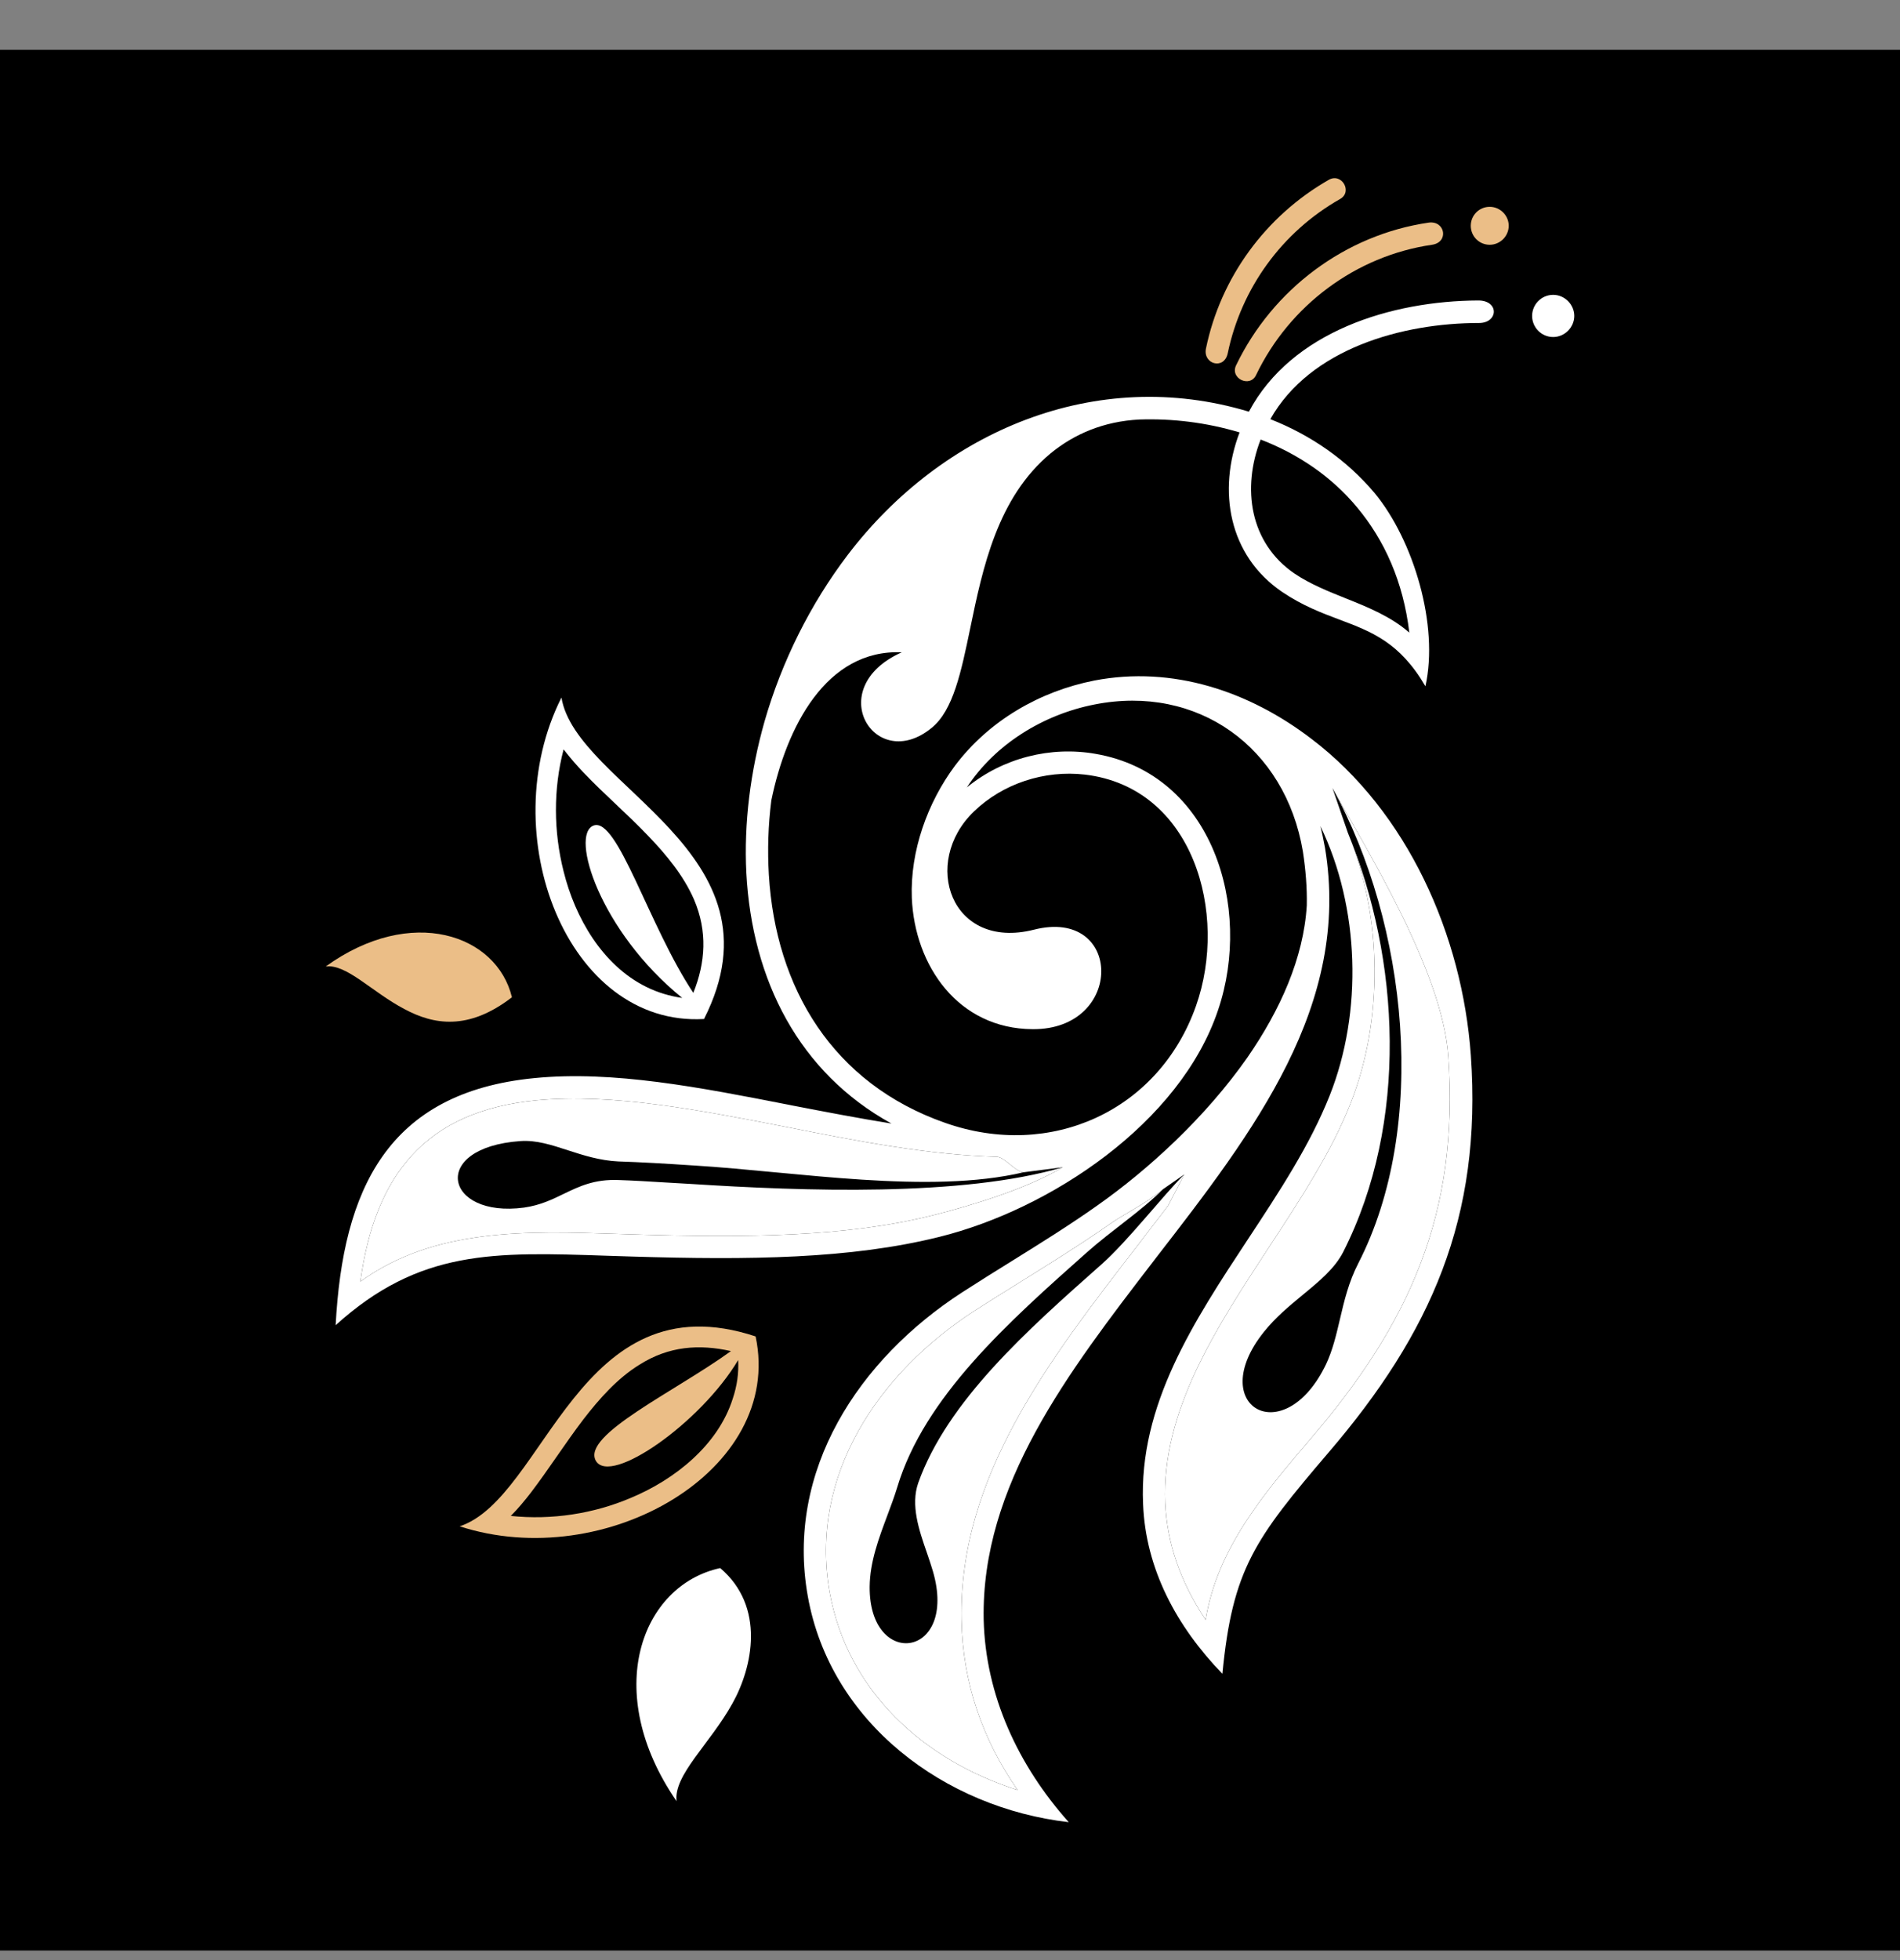 <svg xmlns="http://www.w3.org/2000/svg" fill="none" viewBox="0 0 32 33" height="33" width="32">
<rect x="0" y="0" width="32" height="33" fill="#808080" stroke="none"/>
<rect fill="black" transform="translate(0 0.839)" height="32" width="32"></rect>
<path fill="white" d="M23.736 10.651C23.634 9.79 23.315 9.092 22.858 8.544C22.424 8.02 21.858 7.641 21.232 7.4C20.913 8.219 21.046 9.14 21.804 9.658C22.069 9.835 22.366 9.954 22.663 10.073C23.043 10.225 23.423 10.378 23.736 10.651ZM17.242 19.736C17.11 19.736 16.928 19.488 16.796 19.476C15.64 19.446 14.442 19.211 13.256 18.976C11.775 18.687 10.319 18.404 9.036 18.525C7.158 18.705 6.315 19.789 6.069 21.577C7.315 20.671 8.896 20.724 10.377 20.773C10.471 20.776 10.563 20.779 10.656 20.782C12.594 20.842 14.274 20.824 15.724 20.457C16.398 20.288 17.316 20.002 17.9 19.652L17.242 19.736ZM24.393 17.79C24.296 16.346 22.993 14.268 22.441 13.267L22.701 14.021C23.285 15.435 23.303 17.17 22.743 18.585C22.423 19.394 21.904 20.186 21.38 20.986C20.477 22.364 19.56 23.764 19.625 25.303C19.655 25.971 19.872 26.621 20.305 27.271C20.503 26.065 21.282 25.152 22.08 24.215C23.736 22.283 24.579 20.427 24.393 17.79ZM16.194 27.271C16.146 24.869 17.663 22.901 19.174 20.951C19.339 20.732 19.508 20.514 19.674 20.298L19.946 19.772L19.588 20.021C19.305 20.262 18.969 20.415 18.692 20.608C18.205 20.948 17.7 21.262 17.196 21.576C16.933 21.74 16.67 21.903 16.41 22.07C14.797 23.118 13.623 24.839 13.973 26.808C14.274 28.475 15.562 29.637 17.139 30.137C16.543 29.282 16.212 28.319 16.194 27.271ZM21.034 6.931C21.756 5.576 23.442 5.065 24.898 5.059C25.253 5.059 25.235 5.438 24.91 5.438C23.622 5.438 22.069 5.865 21.395 7.057C22.069 7.322 22.677 7.737 23.153 8.303C23.809 9.098 24.236 10.53 24.007 11.554C23.576 10.814 23.098 10.634 22.56 10.432C22.258 10.318 21.936 10.197 21.593 9.965C20.691 9.351 20.504 8.261 20.877 7.28C20.311 7.111 19.745 7.045 19.192 7.063C18.584 7.093 18.09 7.31 17.699 7.629C16.798 8.374 16.551 9.563 16.342 10.571C16.188 11.314 16.054 11.958 15.694 12.252C14.737 13.041 13.84 11.584 15.188 10.982C13.912 10.928 13.244 12.246 12.991 13.474C12.937 13.896 12.925 14.317 12.949 14.726C13.064 16.64 14.027 18.242 15.917 18.904C17.693 19.53 19.517 18.705 20.143 16.936C20.691 15.388 20.107 13.257 18.271 13.041C17.59 12.963 16.892 13.191 16.404 13.661C15.508 14.522 16.013 16.003 17.41 15.653C18.915 15.268 18.945 17.339 17.392 17.327C16.14 17.321 15.405 16.261 15.357 15.117C15.327 14.329 15.622 13.51 16.085 12.89C16.657 12.132 17.512 11.638 18.433 11.457C19.751 11.205 21.04 11.638 22.087 12.439C23.706 13.667 24.627 15.744 24.772 17.766C24.965 20.499 24.098 22.444 22.376 24.454C21.136 25.905 20.757 26.416 20.588 28.18C19.818 27.386 19.294 26.416 19.252 25.321C19.179 23.654 20.104 22.25 21.021 20.859C21.544 20.066 22.064 19.277 22.394 18.446C22.954 17.038 22.9 15.274 22.238 13.908C22.268 14.028 22.292 14.148 22.316 14.275C22.755 16.924 21.124 19.042 19.468 21.179L19.436 21.221C17.984 23.11 16.525 25.007 16.567 27.265C16.597 28.547 17.151 29.727 18 30.678C15.911 30.438 13.985 29.005 13.605 26.874C13.226 24.755 14.466 22.883 16.206 21.757C16.48 21.58 16.757 21.407 17.035 21.235C17.521 20.933 18.008 20.63 18.475 20.3C19.348 19.686 20.305 18.808 21.01 17.802C21.563 17.002 21.955 16.129 22.009 15.244C22.015 14.949 21.991 14.648 21.943 14.335C21.648 12.577 20.167 11.518 18.433 11.861C17.572 12.029 16.76 12.529 16.284 13.257C16.892 12.758 17.699 12.559 18.451 12.692C20.42 13.029 21.1 15.274 20.516 17.002C19.878 18.91 17.687 20.361 15.821 20.824C14.322 21.197 12.618 21.215 10.644 21.155C10.503 21.151 10.365 21.146 10.231 21.142C8.315 21.077 7.065 21.034 5.653 22.311C5.774 20.036 6.52 18.392 9 18.151C10.325 18.02 11.798 18.309 13.289 18.601L13.328 18.609C13.888 18.717 14.454 18.826 15.014 18.916C13.461 18.061 12.666 16.508 12.57 14.696C12.528 13.865 12.636 12.992 12.877 12.144C13.166 11.139 13.648 10.169 14.28 9.339C15.869 7.256 18.457 6.154 21.034 6.931Z" clip-rule="evenodd" fill-rule="evenodd"></path>
<path fill="white" d="M22.567 22.211C22.639 21.903 22.714 21.584 22.876 21.27C24.062 18.964 23.711 15.566 22.441 13.267C22.993 14.268 24.296 16.346 24.393 17.79C24.579 20.427 23.736 22.283 22.08 24.215C21.282 25.152 20.503 26.065 20.305 27.271C19.872 26.621 19.655 25.971 19.625 25.303C19.56 23.764 20.477 22.364 21.38 20.986C21.904 20.186 22.423 19.394 22.743 18.585C23.303 17.17 23.285 15.435 22.701 14.021C23.577 16.142 23.73 18.892 22.623 21.077C22.48 21.357 22.218 21.572 21.94 21.801C21.716 21.986 21.48 22.181 21.286 22.425C20.287 23.672 21.624 24.448 22.334 22.967C22.445 22.731 22.505 22.475 22.567 22.211Z" clip-rule="evenodd" fill-rule="evenodd"></path>
<path fill="white" d="M19.174 20.951C17.663 22.901 16.146 24.869 16.194 27.271C16.212 28.319 16.543 29.282 17.139 30.137C15.562 29.637 14.274 28.475 13.973 26.808C13.623 24.839 14.797 23.118 16.41 22.07C16.67 21.903 16.933 21.74 17.196 21.576C17.7 21.262 18.205 20.948 18.692 20.608C18.969 20.415 19.305 20.262 19.588 20.021C19.214 20.395 18.735 20.703 18.297 21.092C16.986 22.257 15.566 23.519 15.11 25.044C15.063 25.198 15.004 25.355 14.945 25.513C14.8 25.899 14.651 26.298 14.647 26.712C14.635 28.114 16.14 27.921 15.712 26.453C15.683 26.353 15.647 26.249 15.611 26.143C15.478 25.76 15.334 25.342 15.465 24.966C15.958 23.585 17.306 22.39 18.55 21.288C18.992 20.897 19.573 20.144 19.946 19.772L19.674 20.298C19.508 20.514 19.339 20.732 19.174 20.951Z" clip-rule="evenodd" fill-rule="evenodd"></path>
<path fill="white" d="M17.242 19.736C17.11 19.736 16.928 19.488 16.796 19.476C15.64 19.446 14.442 19.211 13.256 18.976C11.775 18.687 10.319 18.404 9.036 18.525C7.158 18.705 6.315 19.789 6.069 21.577C7.315 20.671 8.896 20.724 10.377 20.773C10.471 20.776 10.563 20.779 10.656 20.782C12.594 20.842 14.274 20.824 15.724 20.457C16.398 20.288 17.316 20.002 17.9 19.652C16.209 20.152 13.527 20.054 11.637 19.933C11.489 19.925 11.345 19.916 11.205 19.908C10.927 19.891 10.665 19.875 10.421 19.867C10.013 19.85 9.757 19.973 9.496 20.099C9.299 20.195 9.098 20.292 8.826 20.331C7.483 20.511 7.224 19.319 8.765 19.211C9.032 19.192 9.289 19.276 9.565 19.366C9.824 19.45 10.1 19.539 10.415 19.554C10.788 19.566 11.21 19.59 11.655 19.62L11.689 19.622C13.435 19.73 15.645 20.113 17.242 19.736Z" clip-rule="evenodd" fill-rule="evenodd"></path>
<path fill="#EBBE87" d="M20.819 6.149C20.71 6.372 21.053 6.535 21.156 6.312C21.716 5.144 22.835 4.307 24.118 4.121C24.407 4.079 24.34 3.711 24.063 3.748C22.655 3.952 21.433 4.873 20.819 6.149Z" clip-rule="evenodd" fill-rule="evenodd"></path>
<path fill="#EBBE87" d="M20.678 5.946C20.907 4.85 21.593 3.905 22.569 3.351C22.785 3.231 22.599 2.906 22.382 3.026C21.317 3.634 20.558 4.67 20.311 5.868C20.257 6.132 20.618 6.235 20.678 5.946Z" clip-rule="evenodd" fill-rule="evenodd"></path>
<path fill="white" d="M26.159 4.964C25.96 4.964 25.804 5.126 25.804 5.319C25.804 5.512 25.96 5.674 26.159 5.674C26.352 5.674 26.514 5.512 26.514 5.319C26.514 5.126 26.352 4.964 26.159 4.964Z" clip-rule="evenodd" fill-rule="evenodd"></path>
<path fill="#EBBE87" d="M25.09 3.482C24.91 3.482 24.771 3.627 24.771 3.801C24.771 3.976 24.91 4.121 25.09 4.121C25.265 4.121 25.41 3.976 25.41 3.801C25.41 3.627 25.265 3.482 25.09 3.482Z" clip-rule="evenodd" fill-rule="evenodd"></path>
<path fill="white" d="M12.13 26.4C10.799 26.689 10.125 28.483 11.395 30.325C11.341 29.886 11.955 29.362 12.334 28.682C12.678 28.068 12.894 27.05 12.13 26.4Z" clip-rule="evenodd" fill-rule="evenodd"></path>
<path fill="#EBBE87" d="M8.622 16.79C8.369 15.736 6.93 15.231 5.485 16.272C5.835 16.224 6.262 16.7 6.81 16.988C7.303 17.253 7.887 17.356 8.622 16.79Z" clip-rule="evenodd" fill-rule="evenodd"></path>
<path fill="#EBBE87" d="M12.341 23.548C12.094 24.33 11.366 24.908 10.632 25.215C10 25.486 9.289 25.594 8.603 25.522C8.723 25.402 8.838 25.263 8.94 25.131C9.247 24.728 9.518 24.3 9.825 23.897C10.09 23.554 10.397 23.205 10.77 22.976C11.264 22.663 11.775 22.627 12.311 22.747C11.372 23.427 9.789 24.162 10.036 24.595C10.283 25.017 11.806 23.951 12.432 22.898C12.444 23.114 12.414 23.331 12.341 23.548ZM7.742 25.697C10.186 26.491 13.208 24.764 12.726 22.5C9.741 21.513 9.187 25.221 7.742 25.697Z" clip-rule="evenodd" fill-rule="evenodd"></path>
<path fill="white" d="M9.492 12.617C9.6 12.755 9.714 12.888 9.829 13.008C10.178 13.375 10.569 13.707 10.918 14.074C11.219 14.387 11.514 14.742 11.689 15.145C11.918 15.681 11.882 16.205 11.677 16.716C10.924 15.585 10.401 13.749 9.997 13.899C9.594 14.05 10.106 15.681 11.49 16.801C11.28 16.771 11.075 16.71 10.882 16.614C10.142 16.247 9.684 15.446 9.492 14.67C9.323 14.002 9.317 13.285 9.492 12.617ZM11.857 17.156C13.284 14.345 9.702 13.243 9.456 11.744C8.3 14.038 9.552 17.288 11.857 17.156Z" clip-rule="evenodd" fill-rule="evenodd"></path>
</svg>
